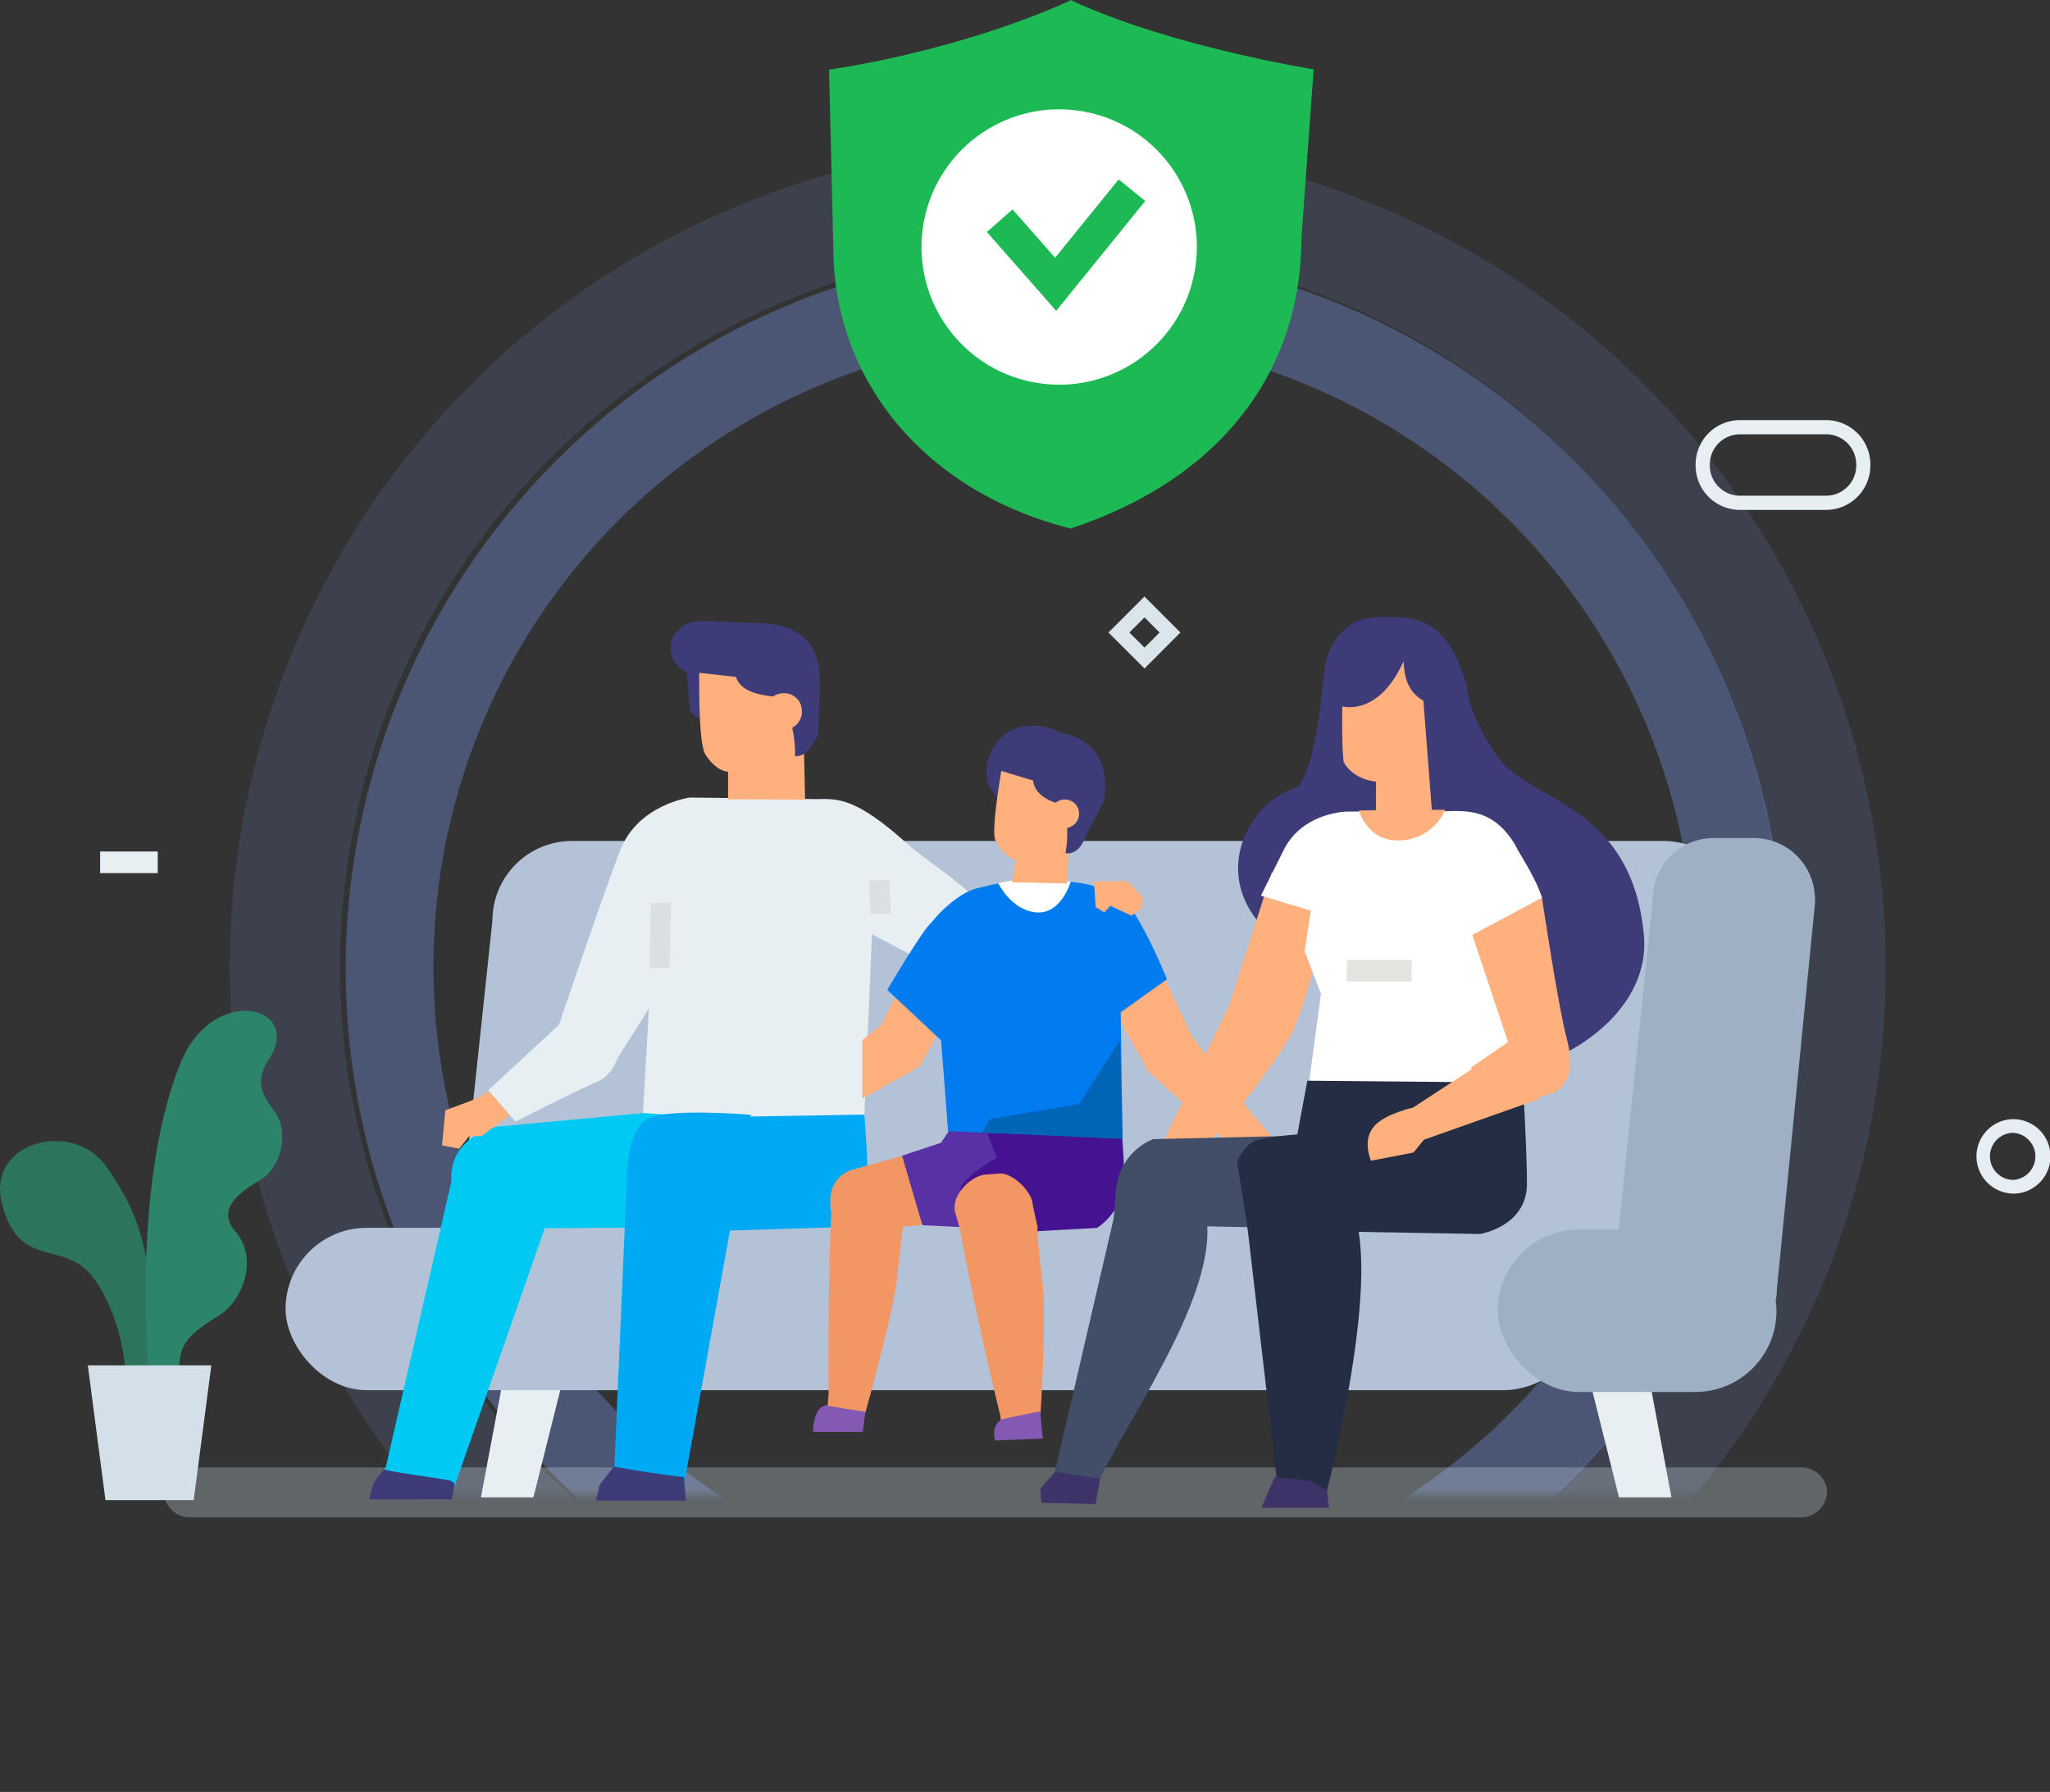 <svg xmlns="http://www.w3.org/2000/svg" xmlns:xlink="http://www.w3.org/1999/xlink" viewBox="0 0 334.75 292.56"><rect x="0" y="0" width="334.75" height="292.56" fill="#333333" stroke="none"/><defs><style>.cls-1{fill:url(#linear-gradient);}.cls-2{mask:url(#mask);}.cls-3,.cls-4{fill:#5f73ac;}.cls-3{opacity:0.55;}.cls-4{opacity:0.22;}.cls-5{fill:#c9d9e3;opacity:0.3;}.cls-6{fill:#e8eff3;}.cls-7{fill:#dae5ec;}.cls-8{fill:#e7eef3;}.cls-9{fill:#1db954;}.cls-10{fill:#fff;}.cls-11{fill:#b4c2d7;}.cls-12{fill:#9fb0c4;}.cls-13{fill:#de3533;}.cls-14{fill:#3f80d1;}.cls-15,.cls-16{fill:#2c856b;}.cls-16{opacity:0.8;}.cls-17{fill:#d3e0e9;}.cls-18{fill:#00c9f4;}.cls-19{fill:#3d3b78;}.cls-20{fill:#ffb07d;}.cls-21{fill:#00a9f4;}.cls-22{fill:#d9dfe2;}.cls-23{fill:#f29663;}.cls-24{fill:#8459b3;}.cls-25{fill:#007cf0;}.cls-26{fill:#5831a5;}.cls-27{fill:#451291;}.cls-28{fill:#0064b7;}.cls-29{fill:#424d68;}.cls-30{fill:#252d44;}.cls-31{fill:#3d3369;}.cls-32{fill:#e3e3e0;}</style><linearGradient id="linear-gradient" x1="175.97" y1="68.65" x2="170.08" y2="228.79" gradientUnits="userSpaceOnUse"><stop offset="0.09" stop-color="#fff"/><stop offset="0.17" stop-color="#f8f8f8"/><stop offset="0.28" stop-color="#e4e4e4"/><stop offset="0.42" stop-color="#c4c4c4"/><stop offset="0.58" stop-color="#979797"/><stop offset="0.76" stop-color="#5e5e5e"/><stop offset="0.94" stop-color="#191919"/><stop offset="1"/></linearGradient><mask id="mask" x="23.1" y="14.66" width="301.28" height="277.9" maskUnits="userSpaceOnUse"><rect class="cls-1" x="23.1" y="14.66" width="301.28" height="229.42"/></mask></defs><g id="Layer_2" data-name="Layer 2"><g id="_ÎÓÈ_1" data-name="—ÎÓÈ_1"><g class="cls-2"><path class="cls-3" d="M173.78,275.68a117.46,117.46,0,1,1,45.85-9.26A117.13,117.13,0,0,1,173.78,275.68Zm0-220.83a103,103,0,1,0,103,103A103.16,103.16,0,0,0,173.78,54.85Z"/><path class="cls-4" d="M173.31,292.56a134.63,134.63,0,1,1,0-269.25A134.66,134.66,0,0,1,225.71,282,133.8,133.8,0,0,1,173.31,292.56Zm0-252.4A117.78,117.78,0,1,0,291.09,157.94,117.91,117.91,0,0,0,173.31,40.16Z"/></g><path class="cls-5" d="M298.32,243.66a4.22,4.22,0,0,1-4.37,4.07H31.13a4.23,4.23,0,0,1-4.37-4.07h0a4.23,4.23,0,0,1,4.37-4.08H294a4.22,4.22,0,0,1,4.37,4.08Z"/><polygon class="cls-6" points="272.94 244.47 264.37 244.47 259.67 225.69 269.42 225.69 272.94 244.47"/><polygon class="cls-6" points="78.53 244.47 87.1 244.47 91.81 225.69 82.06 225.69 78.53 244.47"/><path class="cls-7" d="M186.89,109.14,181,103.27l5.88-5.88,5.87,5.88Zm-2.47-5.87,2.47,2.46,2.46-2.46-2.46-2.47Z"/><path class="cls-8" d="M328.66,194.87a6.08,6.08,0,0,1-.14-12.15h.15a6.08,6.08,0,0,1,.15,12.16Zm0-9.92h-.1a3.85,3.85,0,0,0,.09,7.69h.1a3.85,3.85,0,0,0-.09-7.69Z"/><path class="cls-9" d="M175,.08V0l-.09,0-.08,0V.07c-19.1,8.59-39.45,11.3-39.45,11.3l.7,29.05c0,21.29,14.52,39.75,38.75,45.87v0l.08,0,.09,0v-.06c24.82-8.25,37.51-26.06,37.51-47.36l2-27.55S191.13,7.6,175,.08Z"/><circle class="cls-10" cx="173.81" cy="40.37" r="22.52" transform="matrix(0.19, -0.98, 0.98, 0.19, 100.37, 202.99)"/><polygon class="cls-9" points="172.47 50.75 161.15 37.88 165.34 34.19 172.29 42.08 182.67 29.29 187.01 32.81 172.47 50.75"/><path class="cls-11" d="M265.72,218.61H87.52a13,13,0,0,1-13-13l5.89-55.31a13,13,0,0,1,13-13H271.6a13,13,0,0,1,13,13l-5.89,55.31A13,13,0,0,1,265.72,218.61Z"/><rect class="cls-11" x="46.63" y="200.46" width="212.03" height="26.51" rx="13.25"/><rect class="cls-12" x="244.57" y="200.75" width="45.52" height="26.51" rx="13.25"/><path class="cls-12" d="M264,205.06a7.26,7.26,0,0,1,0-1.23L269.87,147a10,10,0,0,1,9.8-10.18h6.91a10,10,0,0,1,9.78,9.56,7.23,7.23,0,0,1,0,1.23l-6.21,62.88c0,5.62-4,4.17-9.41,4.17h-6.91A10,10,0,0,1,264,205.06Z"/><rect class="cls-13" x="102.19" y="185.24" width="5.19" height="5.19"/><rect class="cls-14" x="242.42" y="180.55" width="4.71" height="3.53"/><path class="cls-15" d="M29,226c.54-5.81-.18-7,6.82-11.26,3.6-2.17,6.56-9.1,2.63-13.67-3.11-3.61.4-6.28,4.11-8.46,3.31-2,4.68-7.63,2.42-10.94-1.57-2.3-3.86-4.52-1.05-8.78,5.65-8.62-9.16-12.51-14.52.82-8.24,20.52-5,52.38-5,52.38Z"/><path class="cls-16" d="M.34,196.59c-2.7-10.17,11.52-13.9,17-6.16s6.83,13.2,8,26.24a61.69,61.69,0,0,1,.18,9.68l-4.9.07s.2-9.9-5.16-17.51C10.55,202,3.28,207.72.34,196.59Z"/><polygon class="cls-17" points="31.63 244.92 17.22 244.92 14.34 222.92 34.51 222.92 31.63 244.92"/><path class="cls-18" d="M131.38,200.2l-59.08.45s1.45-6.07,1.39-8.07c-.24-7.18,7.49-8.64,7.49-8.64l48-4.45Z"/><polygon class="cls-19" points="116.01 118.97 112.71 116.23 111.92 107.39 115.24 108.25 116.01 118.97"/><path class="cls-6" d="M133.47,130.47l-20.81-.26s-8.46,1.1-11.41,8.65c-2.35,6-10.85,31-10.85,31l10.37,3,5.19-8.21L105,181.71l36.05,2.48,1.33-31.66,17.29,9.08s9.71-1.88,4.32-9.51c-5.18-7.34-11.67-10.59-16-14.48C139.81,130.28,136.85,130.38,133.47,130.47Z"/><path class="cls-19" d="M133.89,112.21c.2-4.42-.8-10.5-10.67-10.5,0,0-5.1-.21-8.35-.32-6.36-.2-7.26,7.49-1.58,8.65,1.1.22,7,11.26,7.17,12,2-1.09,2.21,5.57,2.26,6.27l5.94-5.82c2.72-.45,4.63-.73,4.93-2.76Z"/><path class="cls-20" d="M131.07,113.68l.4,16.87-12.58-.06V126s-1.94,0-3.71-2.83c-1.2-1.88-1-13.32-1-13.32l6,.66C121.41,114.78,131.07,113.68,131.07,113.68Z"/><path class="cls-21" d="M141.41,196.89c.79-2.21-.27-14.91-.27-14.91l-33.4.55-1.1,2.48L105,186.12l1.37,15.18,29.53-.92S140.71,198.85,141.41,196.89Z"/><polygon class="cls-18" points="73.74 192.73 63.03 239.4 60.94 243.51 73.69 244.16 90.69 195.56 73.74 192.73"/><path class="cls-21" d="M122.61,182s-13.36-1.08-16.66.55c-3.68,1.82-3.58,9.65-3.58,9.65l-2.05,47.37-2.56,5.17,13.94-.2,0-2.16Z"/><path class="cls-19" d="M111.7,241.17c-4.07-.48-7.46-1-11.46-1.72l-2.35,3L97.32,245H112Z"/><path class="cls-19" d="M73.66,241.77c-4-.79-7-1-11-1.83L61,242.12l-.71,2.67H73.81l.42-2.58Z"/><polygon class="cls-20" points="72.72 181.27 72.18 187 74.99 187.54 76.61 185.49 78.65 185.5 81.47 183.33 83.2 182.14 80.28 177.96 77.15 179.62 72.72 181.27"/><path class="cls-19" d="M133.14,119.54c0,1.6-1.11,3.94-3.32,3.94v-1c0-3.19-1.93-9.85-1.93-9.85,0-1.59.62-2.89,2-2.89h0c2.66,0,3.29,1.3,3.29,2.89Z"/><path class="cls-20" d="M130.93,115.86a3,3,0,1,1-3-2.68A2.86,2.86,0,0,1,130.93,115.86Z"/><polygon class="cls-22" points="106.05 158.1 106.25 147.46 109.56 147.35 109.36 157.99 106.05 158.1"/><polygon class="cls-22" points="142.14 149.24 141.9 143.79 145.21 143.68 145.45 149.13 142.14 149.24"/><rect class="cls-6" x="16.35" y="139.02" width="9.41" height="3.53"/><path class="cls-6" d="M298.18,83.25H284.13A7.25,7.25,0,0,1,276.88,76v-.17a7.25,7.25,0,0,1,7.25-7.24h14.05a7.25,7.25,0,0,1,7.24,7.24V76A7.25,7.25,0,0,1,298.18,83.25ZM284.13,70.91a4.93,4.93,0,0,0-4.93,4.93V76a4.93,4.93,0,0,0,4.93,4.93h14.05A4.93,4.93,0,0,0,303.11,76v-.17a4.93,4.93,0,0,0-4.93-4.93Z"/><path class="cls-6" d="M97.67,176.52c-4,1.76-13.5,6.59-13.5,6.59L79.74,178,94,164.78l7.64,4.61S101.28,174.94,97.67,176.52Z"/><polygon class="cls-20" points="150.18 154.55 143.99 167.23 140.82 169.82 140.82 179.33 150.18 174.14 157.24 161.32 150.18 154.55"/><path class="cls-23" d="M135.3,227.44c0,.95-.38,3.78-.38,3.78l6.09.46s5.08-17.72,5.6-24.05c.13-1.71.6-5.72,1.1-9.12a72.54,72.54,0,0,0-11.88-2.59C135.47,203.62,135.18,214.28,135.3,227.44Z"/><path class="cls-24" d="M134.82,229.43c-2.13.52-2.06,4.34-2.06,4.34l8.13,0,.41-3.28S136.9,229.85,134.82,229.43Z"/><path class="cls-23" d="M149.9,200.07l-10.3.72a4,4,0,0,1-4-4v-.72a5,5,0,0,1,3.61-5.11l12.53-3.46C154,187.54,152.08,200.07,149.9,200.07Z"/><path class="cls-20" d="M179.86,161.39l6.62-9.13c0-.77,8,16.69,8,16.69l3.92,5.41,6.48,8,3,3.46-1.08,4.28-1,1.22-.93,0-1.72,1.1L200,190.09l.07-3.85-12.44-11.16Z"/><path class="cls-25" d="M151.74,151c4.25-4.23,5.39-3.06,5.39-3.06l5.61-.28a46.76,46.76,0,0,1-3,7.91c-1.89,4-.17,5.44-.17,5.44l-5.47,9.25-9.22-8.64S150.37,152.35,151.74,151Z"/><path class="cls-26" d="M155.15,184.37l11.45-4c-1.48,5.38,2.75,7.6-.79,12.24l2.81,8.42c-4.72-.36-18-1-18-1l-3.32-11.35,6.34-2.09Z"/><path class="cls-27" d="M160.72,183.7l.27-6c5.54-1.33,21.61,1.73,21.61,1.73s1.23,10.09.86,13.54a9.66,9.66,0,0,1-4.32,7.5l-10.86.61s-11.32-3.27-11.51-6.61c-.1-2,6-5.46,6-5.46Z"/><path class="cls-25" d="M175,144l-9.85-.12a53.87,53.87,0,0,0-5.41,1.1c-2.92.6-7,4.21-8.92,7.49.69.4,2.2,3.54,2.21,4.13.21,9.23,1,17.81,1,17.81l.78,10.29,28.49,1.11L183,165.28l7.56-5.4s-4.21-10.41-7.13-13C181,144.8,176.33,144.08,175,144Z"/><path class="cls-10" d="M163,144.18s2.09,4.42,6.2,4.78,5.63-5,5.63-5l-5.5-1Z"/><polygon class="cls-28" points="161.73 182.68 176.2 180.25 182.88 169.82 183.32 185.96 160.3 184.89 161.73 182.68"/><rect class="cls-13" x="217.51" y="161.27" width="5.19" height="5.19"/><path class="cls-19" d="M244.83,123.87c-5.14-6.94-5.28-11.77-5.28-11.77-2.46-8.41-5.68-11.38-12.42-11.38h-1.85c-4.95,0-7.94,3.47-8.87,7.76-.54,2.49-.89,14.75-4.42,20-8.83,2.5-14.41,15.29-4.71,23.82,1.28,1.12,14.72-18.65,16-19.56l.72.46a25.61,25.61,0,0,0-7.09,17.85c0,13.74,10.44,24.88,23.33,24.88s29.48-9.62,28.19-23.3C266.44,131.36,250.05,130.91,244.83,123.87Z"/><path class="cls-20" d="M207.67,142.45,200.75,164l-11.24,23.33s.93,3.75,7.13-.43c3.48-2.34,13.31-15.62,14.7-19,2-4.94,7.84-25.28,7.84-25.28Z"/><path class="cls-29" d="M183.31,192.65l-11.59,50s5.49,1.72,7.09.92c3-9,21.08-32.34,18-45.77C195.8,193.61,188.81,193.05,183.31,192.65Z"/><path class="cls-29" d="M241.16,201.15l-59.33-1.25s.22-4.84.59-6.86a9.75,9.75,0,0,1,5.89-7.06l53.28-1.25Z"/><path class="cls-10" d="M247.64,177.4a35.43,35.43,0,0,1-.34-5.49,3.89,3.89,0,0,1,.3-1.52,37.79,37.79,0,0,1,.58-5.31,3.37,3.37,0,0,1,.44-1.16,20.62,20.62,0,0,1-.07-3,12.05,12.05,0,0,1,1-9.94,14.6,14.6,0,0,1,1.14-2.27l0-.06c.13-.32.25-.64.4-1a3.05,3.05,0,0,1,.75-1c-1.26-3.74-3.56-6.92-4.43-8.72-3.42-5.7-7.64-5.59-11.13-5.49l-16.17.06s-7.35,0-10.49,6.28l-3.72,7.45,8.14,2.45-1,6.67,2.67,6.9-4.56,33.71,37.16-5-.6-12.7Q247.67,177.79,247.64,177.4Z"/><path class="cls-20" d="M232.43,114.41l1.39,18-9.14-.07v-4.73s-3.68-.24-5.28-3.22c-.35-2.75-.21-9.07-.21-9.07s5.89,1.77,10-7.35C229.34,110.44,229.74,112.83,232.43,114.41Z"/><path class="cls-30" d="M203.77,200.79l37.87.68s7.7-1.17,7.7-8.23c0-5.15-.66-16.47-.66-16.47l-35.2-.33-1.64,8.78a45.26,45.26,0,0,0-6.7.95c-2,.72-3.13,3.54-3.13,3.54Z"/><path class="cls-20" d="M236,132.2a8.33,8.33,0,0,1-8.09,5c-4.68-.14-6-4.88-6-4.88Z"/><polygon class="cls-31" points="178.9 245.56 170.06 245.36 169.87 243.06 172.29 240.27 179.64 241.45 178.9 245.56"/><path class="cls-20" d="M251.79,146.57l-11.37,6.07,5.83,17.5-6,4.12v6.08L251.1,179s7.36.29,4.71-9.56C254.43,164.27,251.79,146.57,251.79,146.57Z"/><path class="cls-20" d="M246.29,170.66l5.22,8.7-19,6.72-1.69,2.09-6.94,1.33s-1.59-3.38.61-5.74c1.81-1.94,6.25-2.93,6.25-2.93Z"/><rect class="cls-32" x="219.92" y="156.73" width="10.59" height="3.53"/><path class="cls-30" d="M202.84,193l6,51.5,7.65-.42s9.91-37.36,3.83-47.75C217.51,191.57,208.29,193.41,202.84,193Z"/><polygon class="cls-31" points="217.01 246.15 205.98 246.15 208.16 241.16 213.92 241.75 216.71 243.36 217.01 246.15"/><path class="cls-23" d="M163.24,230.7c.23.93.49,3.77.49,3.77l6-.93s1.35-18.65.41-24.93c-.25-1.69-.58-5.33-.86-8.75a79,79,0,0,0-12.69,0C158,207.47,160.15,217.92,163.24,230.7Z"/><path class="cls-24" d="M163.67,231.7c-2,1-1.17,3.49-1.17,3.49l7.78-.33-.43-4.43S165.5,231.28,163.67,231.7Z"/><path class="cls-23" d="M166.74,201.8l-6.4,1.66c-1.72.11-2.81-.2-3.67-3.1l-.72-2.52c-.65-3,3-6.09,5.15-6.09l2.27-.16c2.14,0,5.29,3.09,5.29,5.24l.76,3.46C169.42,202.44,168.89,201.8,166.74,201.8Z"/><polygon class="cls-20" points="186.63 146.56 186.41 148.28 184.76 149.51 181.3 147.89 180.33 148.97 178.92 148.1 178.63 143.96 184.02 143.79 186.63 146.56"/><path class="cls-19" d="M180.21,131c.75-3.66.46-10.12-7.07-11.33,0,0-1.69-1.48-5.66-1.11-5.24.49-7.95,7.14-5.51,10.55.5.71,5.41,7.26,5.4,7.91,1.69-.66,2,3.8,2,4.39l4.21-3c2.14-.05,3.18-.23,3.68-1.88Z"/><path class="cls-20" d="M174.89,131.62l-.65,12.63-9-.21.67-3.59a6,6,0,0,1-3.4-3.36c-.66-1.71,1-11.23,1-11.23s3.94,1.21,5.19,1.56C169.07,131.1,174.89,131.62,174.89,131.62Z"/><path class="cls-19" d="M177.19,136.44c-.22,1.33-1.42,3.14-3.21,2.85l.14-.87c.43-2.66-.18-8.45-.18-8.45.21-1.33,1-2.32,2-2.16h0c2,.33,2.43,1.5,2.21,2.84Z"/><path class="cls-20" d="M176.18,133.17a2.33,2.33,0,1,1-1.93-2.61A2.29,2.29,0,0,1,176.18,133.17Z"/></g></g></svg>